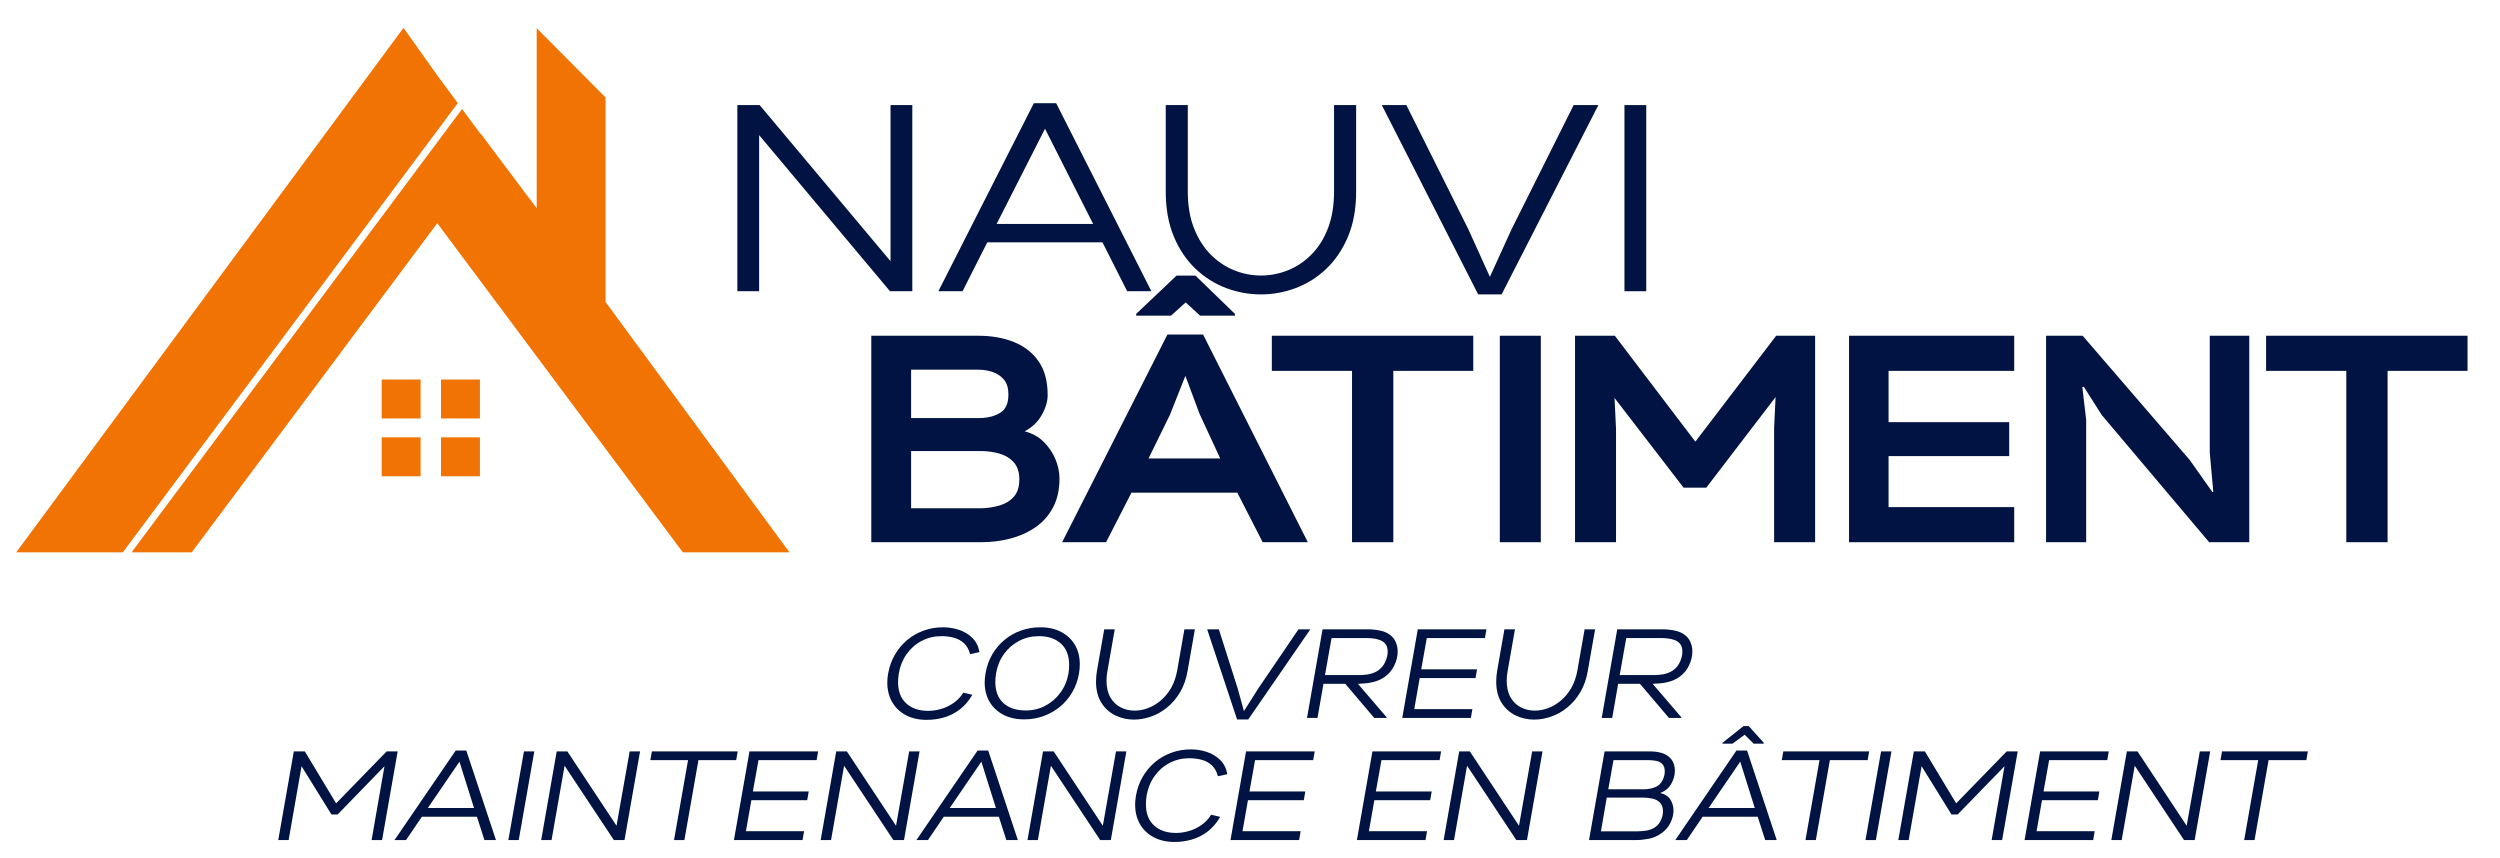 <svg xmlns="http://www.w3.org/2000/svg" xmlns:xlink="http://www.w3.org/1999/xlink" width="1370" zoomAndPan="magnify" viewBox="0 0 1027.5 352.5" height="470" preserveAspectRatio="xMidYMid meet"><defs><g></g><clipPath id="5d97c0d1b7"><path d="M 6.66 11.434 L 324.477 11.434 L 324.477 227.016 L 6.66 227.016 Z M 6.66 11.434 " clip-rule="nonzero"></path></clipPath><clipPath id="5ec89d47c0"><rect x="0" width="395" y="0" height="112"></rect></clipPath><clipPath id="8f21a28c9b"><rect x="0" width="666" y="0" height="138"></rect></clipPath></defs><g clip-path="url(#5d97c0d1b7)"><path fill="#f17303" d="M 181.25 195.734 L 197.25 195.734 L 197.25 179.734 L 181.25 179.734 Z M 181.25 171.988 L 197.25 171.988 L 197.25 155.988 L 181.25 155.988 Z M 156.867 195.734 L 172.867 195.734 L 172.867 179.734 L 156.867 179.734 Z M 156.867 171.988 L 172.867 171.988 L 172.867 155.988 L 156.867 155.988 Z M 248.891 124.117 L 248.891 40.07 L 220.586 11.586 L 220.586 85.598 L 197.684 55.086 L 197.309 54.793 L 189.918 44.789 L 54.062 227.016 L 78.789 227.016 L 179.719 91.727 L 280.648 227.016 L 324.477 227.016 Z M 188.141 42.379 L 50.484 227.016 L 6.66 227.016 L 165.844 11.434 L 179.719 30.977 L 183.32 35.848 L 188.141 42.379 " fill-opacity="1" fill-rule="nonzero"></path></g><g transform="matrix(1, 0, 0, 1, 292, 33)"><g clip-path="url(#5ec89d47c0)"><g fill="#001342" fill-opacity="1"><g transform="translate(0.881, 86.694)"><g><path d="M 10.172 0 L 10.172 -76.5 L 19.344 -76.5 L 73.125 -12.344 L 73.125 -76.5 L 82.078 -76.5 L 82.078 0 L 72.906 0 L 19.125 -64.156 L 19.125 0 Z M 10.172 0 "></path></g></g></g><g fill="#001342" fill-opacity="1"><g transform="translate(92.14, 86.694)"><g><path d="M 1.531 0 L 40.766 -77.266 L 49.953 -77.266 L 89.078 0 L 79.125 0 L 68.969 -20.109 L 21.641 -20.109 L 11.469 0 Z M 25.469 -27.656 L 65.141 -27.656 L 45.359 -66.781 Z M 25.469 -27.656 "></path></g></g></g><g fill="#001342" fill-opacity="1"><g transform="translate(177.06, 86.694)"><g><path d="M 49.188 1.312 C 44.301 1.312 39.523 0.438 34.859 -1.312 C 30.203 -3.062 26.016 -5.703 22.297 -9.234 C 18.578 -12.766 15.609 -17.172 13.391 -22.453 C 11.172 -27.742 10.062 -33.922 10.062 -40.984 L 10.062 -76.5 L 19.125 -76.5 L 19.125 -40.984 C 19.125 -35.234 19.977 -30.188 21.688 -25.844 C 23.406 -21.508 25.703 -17.906 28.578 -15.031 C 31.453 -12.156 34.676 -10.004 38.25 -8.578 C 41.82 -7.16 45.469 -6.453 49.188 -6.453 C 52.969 -6.453 56.645 -7.16 60.219 -8.578 C 63.789 -10.004 67.016 -12.156 69.891 -15.031 C 72.773 -17.906 75.051 -21.508 76.719 -25.844 C 78.395 -30.188 79.234 -35.234 79.234 -40.984 L 79.234 -76.5 L 88.312 -76.5 L 88.312 -40.984 C 88.312 -33.922 87.195 -27.742 84.969 -22.453 C 82.75 -17.172 79.781 -12.766 76.062 -9.234 C 72.352 -5.703 68.164 -3.062 63.5 -1.312 C 58.832 0.438 54.062 1.312 49.188 1.312 Z M 49.188 1.312 "></path></g></g></g><g fill="#001342" fill-opacity="1"><g transform="translate(274.331, 86.694)"><g><path d="M 41.203 1.312 L 1.641 -76.406 L 1.641 -76.5 L 11.688 -76.5 L 37.156 -25.469 L 46.016 -5.906 L 54.969 -25.578 L 80.438 -76.5 L 90.5 -76.5 L 90.5 -76.297 L 50.828 1.312 Z M 41.203 1.312 "></path></g></g></g><g fill="#001342" fill-opacity="1"><g transform="translate(365.372, 86.694)"><g><path d="M 10.281 0 L 10.281 -76.5 L 19.234 -76.5 L 19.234 0 Z M 10.281 0 "></path></g></g></g></g></g><g transform="matrix(1, 0, 0, 1, 351, 112)"><g clip-path="url(#8f21a28c9b)"><g fill="#001342" fill-opacity="1"><g transform="translate(1.04, 110.847)"><g><path d="M 6.062 0 L 6.062 -84.859 L 49.938 -84.859 C 55.52 -84.859 60.453 -83.988 64.734 -82.25 C 69.016 -80.508 72.383 -77.859 74.844 -74.297 C 77.312 -70.742 78.547 -66.141 78.547 -60.484 C 78.547 -57.898 77.738 -55.172 76.125 -52.297 C 74.508 -49.43 72.164 -47.191 69.094 -45.578 C 72.25 -44.766 74.875 -43.305 76.969 -41.203 C 79.07 -39.109 80.672 -36.727 81.766 -34.062 C 82.859 -31.395 83.406 -28.77 83.406 -26.188 C 83.406 -21.5 82.492 -17.477 80.672 -14.125 C 78.848 -10.77 76.398 -8.062 73.328 -6 C 70.266 -3.938 66.832 -2.422 63.031 -1.453 C 59.238 -0.484 55.32 0 51.281 0 Z M 22.422 -51.031 L 50.906 -51.031 C 54.145 -51.113 56.875 -51.844 59.094 -53.219 C 61.312 -54.594 62.422 -57.098 62.422 -60.734 C 62.422 -63.316 61.816 -65.332 60.609 -66.781 C 59.398 -68.238 57.863 -69.289 56 -69.938 C 54.145 -70.582 52.164 -70.906 50.062 -70.906 L 22.422 -70.906 Z M 22.422 -13.938 L 51.281 -13.938 C 54.02 -14.02 56.582 -14.426 58.969 -15.156 C 61.352 -15.883 63.27 -17.094 64.719 -18.781 C 66.176 -20.477 66.906 -22.82 66.906 -25.812 C 66.906 -28.801 66.141 -31.145 64.609 -32.844 C 63.078 -34.539 61.117 -35.734 58.734 -36.422 C 56.348 -37.109 53.863 -37.453 51.281 -37.453 L 22.422 -37.453 Z M 22.422 -13.938 "></path></g></g></g><g fill="#001342" fill-opacity="1"><g transform="translate(88.321, 110.847)"><g><path d="M 27.641 -93.094 L 27.641 -93.828 L 44.25 -109.578 L 52 -109.578 L 68.25 -93.828 L 68.25 -93.094 L 53.938 -93.094 L 48 -98.547 L 41.938 -93.094 Z M -2.781 0 L 40.484 -85.344 L 55.156 -85.344 L 98.188 0 L 79.641 0 L 69.219 -20.359 L 25.703 -20.359 L 15.281 0 Z M 32.734 -34.422 L 62.188 -34.422 L 53.703 -52.734 L 47.875 -68.375 L 41.578 -52.484 Z M 32.734 -34.422 "></path></g></g></g><g fill="#001342" fill-opacity="1"><g transform="translate(172.813, 110.847)"><g><path d="M 31.875 0 L 31.875 -70.422 L -1.094 -70.422 L -1.094 -84.859 L 81.703 -84.859 L 81.703 -70.422 L 48.844 -70.422 L 48.844 0 Z M 31.875 0 "></path></g></g></g><g fill="#001342" fill-opacity="1"><g transform="translate(259.366, 110.847)"><g><path d="M 6.062 0 L 6.062 -84.859 L 22.906 -84.859 L 22.906 0 Z M 6.062 0 "></path></g></g></g><g fill="#001342" fill-opacity="1"><g transform="translate(290.278, 110.847)"><g><path d="M 6.062 0 L 6.062 -84.859 L 22.422 -84.859 L 55.516 -41.328 L 88.734 -84.859 L 104.734 -84.859 L 104.734 0 L 87.891 0 L 87.891 -47.156 L 88.484 -59.641 L 60 -22.422 L 50.672 -22.422 L 22.297 -59.281 L 22.906 -46.547 L 22.906 0 Z M 6.062 0 "></path></g></g></g><g fill="#001342" fill-opacity="1"><g transform="translate(403.015, 110.847)"><g><path d="M 5.938 0 L 5.938 -84.859 L 73.828 -84.859 L 73.828 -70.422 L 22.188 -70.422 L 22.188 -49.344 L 71.766 -49.344 L 71.766 -35.391 L 22.188 -35.391 L 22.188 -14.422 L 73.828 -14.422 L 73.828 0 Z M 5.938 0 "></path></g></g></g><g fill="#001342" fill-opacity="1"><g transform="translate(483.87, 110.847)"><g><path d="M 6.062 0 L 6.062 -84.859 L 21.094 -84.859 L 65.094 -33.812 L 74.422 -20.609 L 74.797 -20.734 L 73.344 -36.734 L 73.344 -84.859 L 89.578 -84.859 L 89.578 0 L 73.094 0 L 28.969 -52.25 L 21.578 -63.875 L 20.969 -63.766 L 22.547 -50.312 L 22.547 0 Z M 6.062 0 "></path></g></g></g><g fill="#001342" fill-opacity="1"><g transform="translate(581.454, 110.847)"><g><path d="M 31.875 0 L 31.875 -70.422 L -1.094 -70.422 L -1.094 -84.859 L 81.703 -84.859 L 81.703 -70.422 L 48.844 -70.422 L 48.844 0 Z M 31.875 0 "></path></g></g></g></g></g><g fill="#001342" fill-opacity="1"><g transform="translate(359.056, 295.084)"><g><path d="M 21.812 0.781 C 18.508 0.781 15.645 0.129 13.219 -1.172 C 10.789 -2.473 8.914 -4.273 7.594 -6.578 C 6.281 -8.891 5.625 -11.555 5.625 -14.578 C 5.625 -15.16 5.648 -15.766 5.703 -16.391 C 5.754 -17.016 5.848 -17.66 5.984 -18.328 C 6.473 -21.129 7.395 -23.691 8.75 -26.016 C 10.102 -28.348 11.785 -30.352 13.797 -32.031 C 15.805 -33.719 18.062 -35.008 20.562 -35.906 C 23.062 -36.812 25.711 -37.266 28.516 -37.266 C 30.848 -37.266 33.07 -36.906 35.188 -36.188 C 37.301 -35.477 39.113 -34.367 40.625 -32.859 C 42.133 -31.359 43.098 -29.426 43.516 -27.062 L 39.656 -26.234 C 39.133 -28.172 38.285 -29.676 37.109 -30.75 C 35.93 -31.832 34.539 -32.582 32.938 -33 C 31.344 -33.414 29.645 -33.625 27.844 -33.625 C 24.926 -33.625 22.234 -32.977 19.766 -31.688 C 17.305 -30.406 15.254 -28.609 13.609 -26.297 C 11.961 -23.992 10.879 -21.336 10.359 -18.328 C 10.148 -17.078 10.047 -15.895 10.047 -14.781 C 10.047 -11 11.156 -8.078 13.375 -6.016 C 15.594 -3.953 18.613 -2.922 22.438 -2.922 C 24.102 -2.922 25.844 -3.176 27.656 -3.688 C 29.477 -4.207 31.203 -5.023 32.828 -6.141 C 34.461 -7.254 35.801 -8.676 36.844 -10.406 L 40.594 -9.531 C 39.102 -6.988 37.359 -4.961 35.359 -3.453 C 33.367 -1.953 31.219 -0.867 28.906 -0.203 C 26.602 0.453 24.238 0.781 21.812 0.781 Z M 21.812 0.781 "></path></g></g></g><g fill="#001342" fill-opacity="1"><g transform="translate(399.031, 295.084)"><g><path d="M 21.906 0.578 C 18.613 0.578 15.754 -0.055 13.328 -1.328 C 10.898 -2.598 9.016 -4.375 7.672 -6.656 C 6.336 -8.945 5.672 -11.602 5.672 -14.625 C 5.672 -15.219 5.703 -15.828 5.766 -16.453 C 5.836 -17.078 5.926 -17.719 6.031 -18.375 C 6.52 -21.25 7.441 -23.836 8.797 -26.141 C 10.148 -28.453 11.832 -30.441 13.844 -32.109 C 15.852 -33.773 18.109 -35.051 20.609 -35.938 C 23.109 -36.82 25.766 -37.266 28.578 -37.266 C 31.867 -37.266 34.727 -36.617 37.156 -35.328 C 39.582 -34.047 41.457 -32.27 42.781 -30 C 44.102 -27.727 44.766 -25.082 44.766 -22.062 C 44.766 -20.852 44.66 -19.625 44.453 -18.375 C 43.961 -15.531 43.039 -12.941 41.688 -10.609 C 40.332 -8.285 38.648 -6.289 36.641 -4.625 C 34.629 -2.969 32.375 -1.688 29.875 -0.781 C 27.375 0.125 24.719 0.578 21.906 0.578 Z M 22.531 -3.078 C 25.445 -3.078 28.133 -3.723 30.594 -5.016 C 33.062 -6.316 35.133 -8.117 36.812 -10.422 C 38.5 -12.734 39.602 -15.383 40.125 -18.375 C 40.227 -18.957 40.297 -19.523 40.328 -20.078 C 40.367 -20.641 40.391 -21.195 40.391 -21.75 C 40.391 -25.57 39.27 -28.504 37.031 -30.547 C 34.789 -32.598 31.742 -33.625 27.891 -33.625 C 24.984 -33.625 22.297 -32.977 19.828 -31.688 C 17.367 -30.406 15.305 -28.617 13.641 -26.328 C 11.973 -24.047 10.879 -21.395 10.359 -18.375 C 10.148 -17.125 10.047 -15.941 10.047 -14.828 C 10.047 -11.016 11.164 -8.102 13.406 -6.094 C 15.645 -4.082 18.688 -3.078 22.531 -3.078 Z M 22.531 -3.078 "></path></g></g></g><g fill="#001342" fill-opacity="1"><g transform="translate(442.65, 295.084)"><g><path d="M 23.422 0.672 C 20.68 0.672 18.117 0.094 15.734 -1.062 C 13.359 -2.227 11.441 -3.973 9.984 -6.297 C 8.535 -8.617 7.812 -11.516 7.812 -14.984 C 7.812 -15.68 7.844 -16.41 7.906 -17.172 C 7.977 -17.941 8.082 -18.723 8.219 -19.516 L 11.188 -36.438 L 15.516 -36.438 L 12.547 -19.516 C 12.398 -18.754 12.289 -18.035 12.219 -17.359 C 12.156 -16.68 12.125 -16.016 12.125 -15.359 C 12.125 -12.609 12.648 -10.312 13.703 -8.469 C 14.766 -6.633 16.18 -5.266 17.953 -4.359 C 19.723 -3.461 21.633 -3.016 23.688 -3.016 C 25.488 -3.016 27.316 -3.359 29.172 -4.047 C 31.023 -4.742 32.773 -5.785 34.422 -7.172 C 36.078 -8.566 37.492 -10.285 38.672 -12.328 C 39.848 -14.379 40.68 -16.773 41.172 -19.516 L 44.141 -36.438 L 48.453 -36.438 L 45.484 -19.516 C 44.93 -16.148 43.91 -13.203 42.422 -10.672 C 40.93 -8.141 39.148 -6.031 37.078 -4.344 C 35.016 -2.664 32.801 -1.41 30.438 -0.578 C 28.082 0.254 25.742 0.672 23.422 0.672 Z M 23.422 0.672 "></path></g></g></g><g fill="#001342" fill-opacity="1"><g transform="translate(488.976, 295.084)"><g><path d="M 19.469 0.625 L 7.188 -36.375 L 7.188 -36.438 L 11.969 -36.438 L 19.719 -12.125 L 22.281 -2.812 L 28.203 -12.172 L 44.703 -36.438 L 49.5 -36.438 L 49.5 -36.328 L 24.047 0.625 Z M 19.469 0.625 "></path></g></g></g><g fill="#001342" fill-opacity="1"><g transform="translate(532.334, 295.084)"><g><path d="M 4.844 0 L 11.234 -36.438 L 29.984 -36.438 C 31.609 -36.438 33.32 -36.242 35.125 -35.859 C 36.938 -35.473 38.469 -34.691 39.719 -33.516 C 40.508 -32.754 41.102 -31.828 41.5 -30.734 C 41.906 -29.641 42.109 -28.484 42.109 -27.266 C 42.109 -25.359 41.629 -23.426 40.672 -21.469 C 39.723 -19.508 38.344 -17.922 36.531 -16.703 C 34.039 -15.035 30.766 -14.172 26.703 -14.109 L 26.703 -14.047 L 25.766 -14.047 L 37.578 -0.266 L 37.578 0 L 32.484 0 L 20.562 -14.047 L 11.609 -14.047 L 9.156 0 Z M 12.234 -17.641 L 27.266 -17.641 C 30.285 -17.742 32.645 -18.438 34.344 -19.719 C 35.488 -20.551 36.383 -21.68 37.031 -23.109 C 37.676 -24.535 38 -25.906 38 -27.219 C 38 -28.75 37.613 -29.91 36.844 -30.703 C 36.258 -31.328 35.504 -31.797 34.578 -32.109 C 33.66 -32.422 32.742 -32.617 31.828 -32.703 C 30.91 -32.797 30.086 -32.844 29.359 -32.844 L 14.938 -32.844 Z M 12.234 -17.641 "></path></g></g></g><g fill="#001342" fill-opacity="1"><g transform="translate(571.477, 295.084)"><g><path d="M 4.844 0 L 11.234 -36.438 L 39.453 -36.438 L 38.828 -32.844 L 14.938 -32.844 L 12.641 -19.984 L 35.594 -19.984 L 34.969 -16.391 L 12.016 -16.391 L 9.781 -3.641 L 33.672 -3.641 L 33.047 0 Z M 4.844 0 "></path></g></g></g><g fill="#001342" fill-opacity="1"><g transform="translate(607.132, 295.084)"><g><path d="M 23.422 0.672 C 20.68 0.672 18.117 0.094 15.734 -1.062 C 13.359 -2.227 11.441 -3.973 9.984 -6.297 C 8.535 -8.617 7.812 -11.516 7.812 -14.984 C 7.812 -15.68 7.844 -16.41 7.906 -17.172 C 7.977 -17.941 8.082 -18.723 8.219 -19.516 L 11.188 -36.438 L 15.516 -36.438 L 12.547 -19.516 C 12.398 -18.754 12.289 -18.035 12.219 -17.359 C 12.156 -16.68 12.125 -16.016 12.125 -15.359 C 12.125 -12.609 12.648 -10.312 13.703 -8.469 C 14.766 -6.633 16.18 -5.266 17.953 -4.359 C 19.723 -3.461 21.633 -3.016 23.688 -3.016 C 25.488 -3.016 27.316 -3.359 29.172 -4.047 C 31.023 -4.742 32.773 -5.785 34.422 -7.172 C 36.078 -8.566 37.492 -10.285 38.672 -12.328 C 39.848 -14.379 40.68 -16.773 41.172 -19.516 L 44.141 -36.438 L 48.453 -36.438 L 45.484 -19.516 C 44.93 -16.148 43.91 -13.203 42.422 -10.672 C 40.93 -8.141 39.148 -6.031 37.078 -4.344 C 35.016 -2.664 32.801 -1.41 30.438 -0.578 C 28.082 0.254 25.742 0.672 23.422 0.672 Z M 23.422 0.672 "></path></g></g></g><g fill="#001342" fill-opacity="1"><g transform="translate(653.457, 295.084)"><g><path d="M 4.844 0 L 11.234 -36.438 L 29.984 -36.438 C 31.609 -36.438 33.32 -36.242 35.125 -35.859 C 36.938 -35.473 38.469 -34.691 39.719 -33.516 C 40.508 -32.754 41.102 -31.828 41.5 -30.734 C 41.906 -29.641 42.109 -28.484 42.109 -27.266 C 42.109 -25.359 41.629 -23.426 40.672 -21.469 C 39.723 -19.508 38.344 -17.922 36.531 -16.703 C 34.039 -15.035 30.766 -14.172 26.703 -14.109 L 26.703 -14.047 L 25.766 -14.047 L 37.578 -0.266 L 37.578 0 L 32.484 0 L 20.562 -14.047 L 11.609 -14.047 L 9.156 0 Z M 12.234 -17.641 L 27.266 -17.641 C 30.285 -17.742 32.645 -18.438 34.344 -19.719 C 35.488 -20.551 36.383 -21.68 37.031 -23.109 C 37.676 -24.535 38 -25.906 38 -27.219 C 38 -28.75 37.613 -29.91 36.844 -30.703 C 36.258 -31.328 35.504 -31.797 34.578 -32.109 C 33.66 -32.422 32.742 -32.617 31.828 -32.703 C 30.91 -32.797 30.086 -32.844 29.359 -32.844 L 14.938 -32.844 Z M 12.234 -17.641 "></path></g></g></g><g fill="#001342" fill-opacity="1"><g transform="translate(109.519, 345.263)"><g><path d="M 4.844 0 L 11.234 -36.438 L 15.766 -36.438 L 28.625 -15.094 L 49.391 -36.438 L 53.922 -36.438 L 47.516 0 L 43.203 0 L 48.5 -30.344 L 29.25 -10.516 L 26.703 -10.516 L 14.422 -30.344 L 9.109 0 Z M 4.844 0 "></path></g></g></g><g fill="#001342" fill-opacity="1"><g transform="translate(161.414, 345.263)"><g><path d="M 0.734 0 L 25.875 -36.797 L 30.234 -36.797 L 42.422 0 L 37.688 0 L 34.609 -9.578 L 11.969 -9.578 L 5.469 0 Z M 14.422 -13.172 L 33.406 -13.172 L 27.422 -32.219 Z M 14.422 -13.172 "></path></g></g></g><g fill="#001342" fill-opacity="1"><g transform="translate(204.044, 345.263)"><g><path d="M 4.891 0 L 11.297 -36.438 L 15.562 -36.438 L 9.156 0 Z M 4.891 0 "></path></g></g></g><g fill="#001342" fill-opacity="1"><g transform="translate(217.578, 345.263)"><g><path d="M 4.844 0 L 11.234 -36.438 L 15.609 -36.438 L 35.812 -5.875 L 41.219 -36.438 L 45.484 -36.438 L 39.094 0 L 34.719 0 L 14.469 -30.547 L 9.109 0 Z M 4.844 0 "></path></g></g></g><g fill="#001342" fill-opacity="1"><g transform="translate(261.04, 345.263)"><g><path d="M 15.984 0 L 21.75 -32.844 L 6.25 -32.844 L 6.875 -36.438 L 42.156 -36.438 L 41.531 -32.844 L 26.016 -32.844 L 20.25 0 Z M 15.984 0 "></path></g></g></g><g fill="#001342" fill-opacity="1"><g transform="translate(296.799, 345.263)"><g><path d="M 4.844 0 L 11.234 -36.438 L 39.453 -36.438 L 38.828 -32.844 L 14.938 -32.844 L 12.641 -19.984 L 35.594 -19.984 L 34.969 -16.391 L 12.016 -16.391 L 9.781 -3.641 L 33.672 -3.641 L 33.047 0 Z M 4.844 0 "></path></g></g></g><g fill="#001342" fill-opacity="1"><g transform="translate(332.455, 345.263)"><g><path d="M 4.844 0 L 11.234 -36.438 L 15.609 -36.438 L 35.812 -5.875 L 41.219 -36.438 L 45.484 -36.438 L 39.094 0 L 34.719 0 L 14.469 -30.547 L 9.109 0 Z M 4.844 0 "></path></g></g></g><g fill="#001342" fill-opacity="1"><g transform="translate(375.917, 345.263)"><g><path d="M 0.734 0 L 25.875 -36.797 L 30.234 -36.797 L 42.422 0 L 37.688 0 L 34.609 -9.578 L 11.969 -9.578 L 5.469 0 Z M 14.422 -13.172 L 33.406 -13.172 L 27.422 -32.219 Z M 14.422 -13.172 "></path></g></g></g><g fill="#001342" fill-opacity="1"><g transform="translate(417.454, 345.263)"><g><path d="M 4.844 0 L 11.234 -36.438 L 15.609 -36.438 L 35.812 -5.875 L 41.219 -36.438 L 45.484 -36.438 L 39.094 0 L 34.719 0 L 14.469 -30.547 L 9.109 0 Z M 4.844 0 "></path></g></g></g><g fill="#001342" fill-opacity="1"><g transform="translate(460.917, 345.263)"><g><path d="M 21.812 0.781 C 18.508 0.781 15.645 0.129 13.219 -1.172 C 10.789 -2.473 8.914 -4.273 7.594 -6.578 C 6.281 -8.891 5.625 -11.555 5.625 -14.578 C 5.625 -15.16 5.648 -15.766 5.703 -16.391 C 5.754 -17.016 5.848 -17.66 5.984 -18.328 C 6.473 -21.129 7.395 -23.691 8.75 -26.016 C 10.102 -28.348 11.785 -30.352 13.797 -32.031 C 15.805 -33.719 18.062 -35.008 20.562 -35.906 C 23.062 -36.812 25.711 -37.266 28.516 -37.266 C 30.848 -37.266 33.07 -36.906 35.188 -36.188 C 37.301 -35.477 39.113 -34.367 40.625 -32.859 C 42.133 -31.359 43.098 -29.426 43.516 -27.062 L 39.656 -26.234 C 39.133 -28.172 38.285 -29.676 37.109 -30.75 C 35.93 -31.832 34.539 -32.582 32.938 -33 C 31.344 -33.414 29.645 -33.625 27.844 -33.625 C 24.926 -33.625 22.234 -32.977 19.766 -31.688 C 17.305 -30.406 15.254 -28.609 13.609 -26.297 C 11.961 -23.992 10.879 -21.336 10.359 -18.328 C 10.148 -17.078 10.047 -15.895 10.047 -14.781 C 10.047 -11 11.156 -8.078 13.375 -6.016 C 15.594 -3.953 18.613 -2.922 22.438 -2.922 C 24.102 -2.922 25.844 -3.176 27.656 -3.688 C 29.477 -4.207 31.203 -5.023 32.828 -6.141 C 34.461 -7.254 35.801 -8.676 36.844 -10.406 L 40.594 -9.531 C 39.102 -6.988 37.359 -4.961 35.359 -3.453 C 33.367 -1.953 31.219 -0.867 28.906 -0.203 C 26.602 0.453 24.238 0.781 21.812 0.781 Z M 21.812 0.781 "></path></g></g></g><g fill="#001342" fill-opacity="1"><g transform="translate(500.892, 345.263)"><g><path d="M 4.844 0 L 11.234 -36.438 L 39.453 -36.438 L 38.828 -32.844 L 14.938 -32.844 L 12.641 -19.984 L 35.594 -19.984 L 34.969 -16.391 L 12.016 -16.391 L 9.781 -3.641 L 33.672 -3.641 L 33.047 0 Z M 4.844 0 "></path></g></g></g><g fill="#001342" fill-opacity="1"><g transform="translate(536.547, 345.263)"><g></g></g></g><g fill="#001342" fill-opacity="1"><g transform="translate(552.839, 345.263)"><g><path d="M 4.844 0 L 11.234 -36.438 L 39.453 -36.438 L 38.828 -32.844 L 14.938 -32.844 L 12.641 -19.984 L 35.594 -19.984 L 34.969 -16.391 L 12.016 -16.391 L 9.781 -3.641 L 33.672 -3.641 L 33.047 0 Z M 4.844 0 "></path></g></g></g><g fill="#001342" fill-opacity="1"><g transform="translate(588.494, 345.263)"><g><path d="M 4.844 0 L 11.234 -36.438 L 15.609 -36.438 L 35.812 -5.875 L 41.219 -36.438 L 45.484 -36.438 L 39.094 0 L 34.719 0 L 14.469 -30.547 L 9.109 0 Z M 4.844 0 "></path></g></g></g><g fill="#001342" fill-opacity="1"><g transform="translate(631.957, 345.263)"><g></g></g></g><g fill="#001342" fill-opacity="1"><g transform="translate(648.249, 345.263)"><g><path d="M 4.844 0 L 11.234 -36.438 L 29.984 -36.438 C 31.504 -36.438 32.973 -36.254 34.391 -35.891 C 35.816 -35.523 37.051 -34.836 38.094 -33.828 C 38.789 -33.172 39.301 -32.375 39.625 -31.438 C 39.957 -30.5 40.125 -29.508 40.125 -28.469 C 40.125 -26.664 39.629 -24.883 38.641 -23.125 C 37.648 -21.375 36.164 -20.133 34.188 -19.406 L 34.188 -19.312 C 36.031 -18.895 37.383 -18.016 38.25 -16.672 C 39.125 -15.336 39.562 -13.836 39.562 -12.172 C 39.562 -10.473 39.133 -8.766 38.281 -7.047 C 37.426 -5.328 36.188 -3.898 34.562 -2.766 C 32.926 -1.617 31.18 -0.867 29.328 -0.516 C 27.473 -0.172 25.781 0 24.25 0 Z M 12.75 -20.875 L 27.734 -20.875 C 28.609 -20.875 29.57 -21.004 30.625 -21.266 C 31.688 -21.523 32.613 -21.945 33.406 -22.531 C 34.207 -23.156 34.832 -23.992 35.281 -25.047 C 35.738 -26.109 35.969 -27.145 35.969 -28.156 C 35.969 -29.508 35.633 -30.535 34.969 -31.234 C 34.312 -31.922 33.461 -32.359 32.422 -32.547 C 31.379 -32.742 30.375 -32.844 29.406 -32.844 L 14.891 -32.844 Z M 9.734 -3.594 L 24.875 -3.594 C 25.883 -3.594 27.094 -3.695 28.5 -3.906 C 29.906 -4.113 31.195 -4.664 32.375 -5.562 C 33.27 -6.258 33.969 -7.188 34.469 -8.344 C 34.977 -9.508 35.234 -10.664 35.234 -11.812 C 35.234 -13.375 34.801 -14.586 33.938 -15.453 C 33.102 -16.254 32.078 -16.785 30.859 -17.047 C 29.648 -17.305 28.453 -17.438 27.266 -17.438 L 12.125 -17.438 Z M 9.734 -3.594 "></path></g></g></g><g fill="#001342" fill-opacity="1"><g transform="translate(687.808, 345.263)"><g><path d="M 20.094 -39.609 L 20.141 -39.969 L 28.781 -46.844 L 30.922 -46.844 L 37.109 -39.969 L 37.062 -39.609 L 32.953 -39.609 L 29.25 -43.297 L 24.25 -39.609 Z M 0.734 0 L 25.875 -36.797 L 30.234 -36.797 L 42.422 0 L 37.688 0 L 34.609 -9.578 L 11.969 -9.578 L 5.469 0 Z M 14.422 -13.172 L 33.406 -13.172 L 27.422 -32.219 Z M 14.422 -13.172 "></path></g></g></g><g fill="#001342" fill-opacity="1"><g transform="translate(726.065, 345.263)"><g><path d="M 15.984 0 L 21.75 -32.844 L 6.25 -32.844 L 6.875 -36.438 L 42.156 -36.438 L 41.531 -32.844 L 26.016 -32.844 L 20.25 0 Z M 15.984 0 "></path></g></g></g><g fill="#001342" fill-opacity="1"><g transform="translate(761.825, 345.263)"><g><path d="M 4.891 0 L 11.297 -36.438 L 15.562 -36.438 L 9.156 0 Z M 4.891 0 "></path></g></g></g><g fill="#001342" fill-opacity="1"><g transform="translate(775.358, 345.263)"><g><path d="M 4.844 0 L 11.234 -36.438 L 15.766 -36.438 L 28.625 -15.094 L 49.391 -36.438 L 53.922 -36.438 L 47.516 0 L 43.203 0 L 48.5 -30.344 L 29.25 -10.516 L 26.703 -10.516 L 14.422 -30.344 L 9.109 0 Z M 4.844 0 "></path></g></g></g><g fill="#001342" fill-opacity="1"><g transform="translate(827.253, 345.263)"><g><path d="M 4.844 0 L 11.234 -36.438 L 39.453 -36.438 L 38.828 -32.844 L 14.938 -32.844 L 12.641 -19.984 L 35.594 -19.984 L 34.969 -16.391 L 12.016 -16.391 L 9.781 -3.641 L 33.672 -3.641 L 33.047 0 Z M 4.844 0 "></path></g></g></g><g fill="#001342" fill-opacity="1"><g transform="translate(862.908, 345.263)"><g><path d="M 4.844 0 L 11.234 -36.438 L 15.609 -36.438 L 35.812 -5.875 L 41.219 -36.438 L 45.484 -36.438 L 39.094 0 L 34.719 0 L 14.469 -30.547 L 9.109 0 Z M 4.844 0 "></path></g></g></g><g fill="#001342" fill-opacity="1"><g transform="translate(906.371, 345.263)"><g><path d="M 15.984 0 L 21.75 -32.844 L 6.25 -32.844 L 6.875 -36.438 L 42.156 -36.438 L 41.531 -32.844 L 26.016 -32.844 L 20.25 0 Z M 15.984 0 "></path></g></g></g></svg>